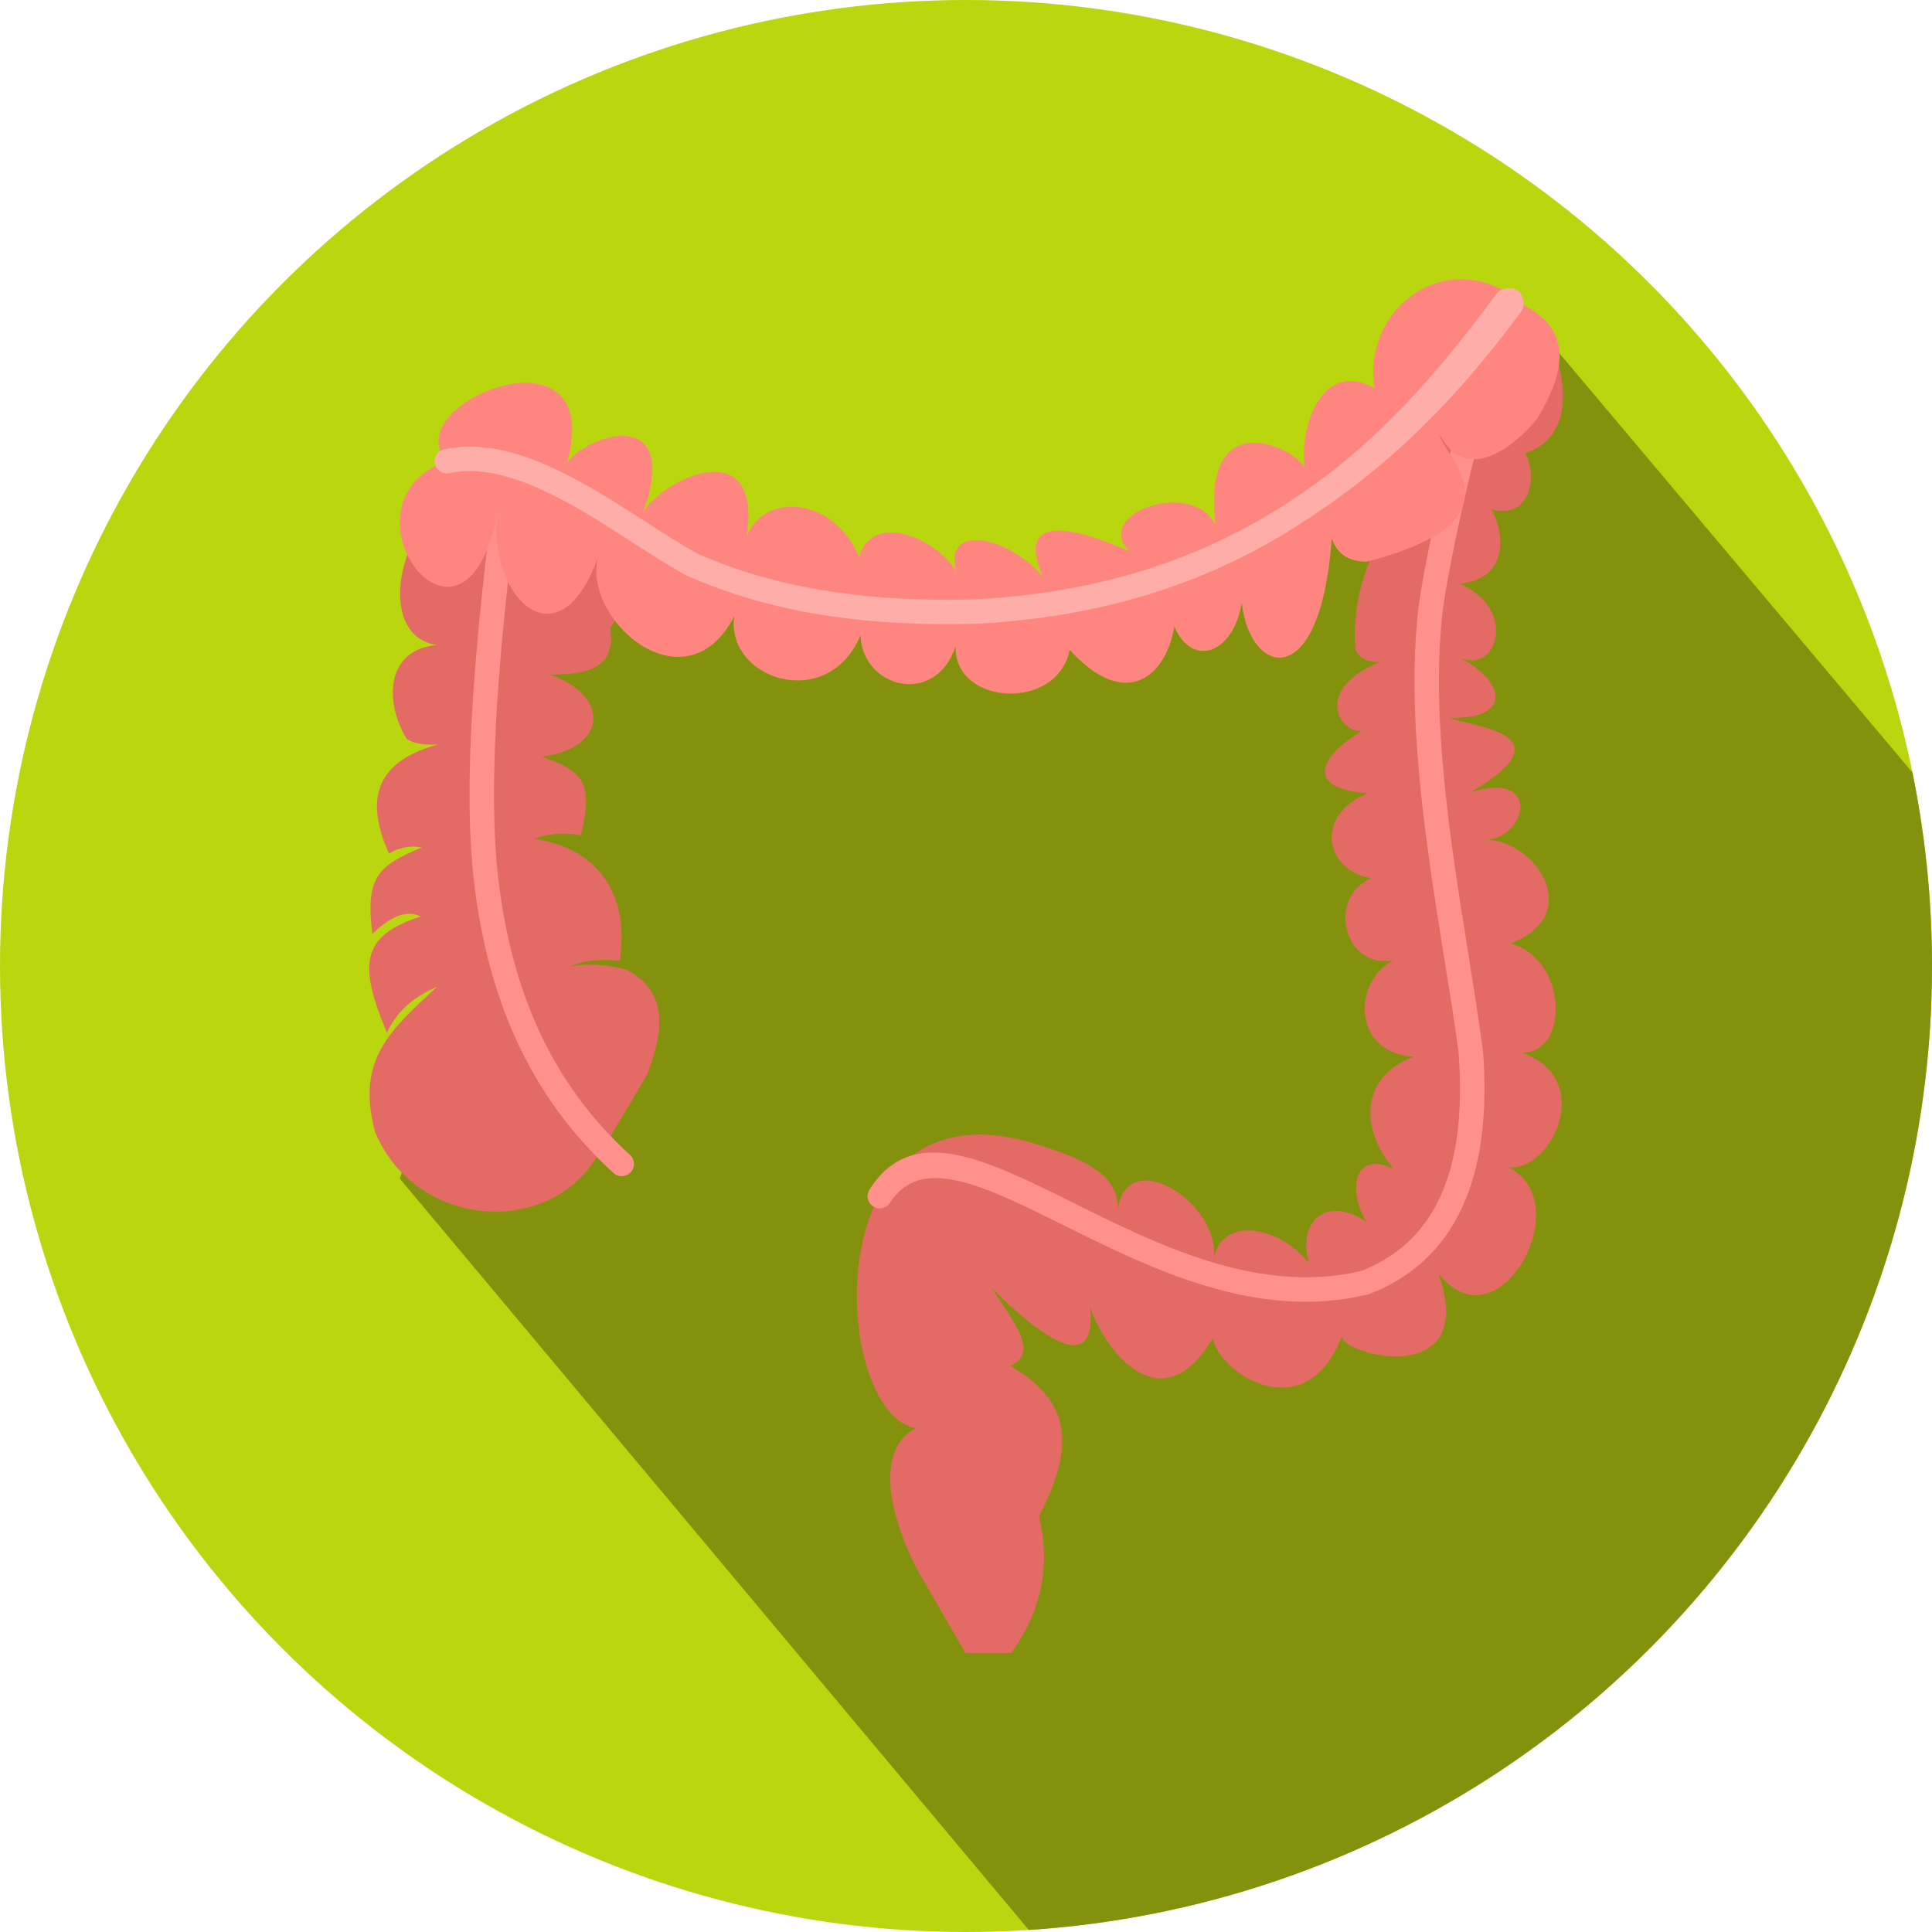 <?xml version="1.0" encoding="UTF-8"?>
<svg xmlns="http://www.w3.org/2000/svg" xmlns:xlink="http://www.w3.org/1999/xlink" id="Layer_2" viewBox="0 0 493 493">
  <defs>
    <clipPath id="clippath">
      <circle cx="246.5" cy="246.5" r="246.5" fill="none"></circle>
    </clipPath>
  </defs>
  <g id="Layer_1-2">
    <g clip-path="url(#clippath)">
      <g>
        <rect x="-3.5" y="-3.5" width="500" height="500" fill="#bad60f"></rect>
        <path d="M395.8,87.63l100.7,119.57V496.5h-230.61L102.01,300.75l17.79-54.25,2.13-125.61,117.26,36.98,45.33-6.67s69.9-30.88,70.28-34.77c.38-3.89,41-28.8,41-28.8Z" fill="#84910c" fill-rule="evenodd"></path>
        <g>
          <path d="M152.85,294.1c-11.32,21.46-46.51,20.27-57.15-5.29-4.98-18.46,4.05-26.1,15.88-37.05-6.06,2.66-10.13,6.06-12.85,11.75-7.16-17.1-6.85-24.71,8.66-29.64-3.51-1.67-7.27-.37-12.37,4.42-1.81-14.55,1.42-17.35,12.6-22.05-2.89-.57-5.66,.03-8.38,1.53-6.68-14.92-2.29-23.78,12.57-27.8-2.8,.11-5.58,.06-7.95-1.33-5.89-9.4-5.43-23.04,7.73-24.03-10.08-1.33-11.61-13.64-7.05-24.51,8.92,4.78,10.84-15.71,17.41-19.19,4.44,4.27,26.98,22.9,36.43,20.98,1.19,6,3.91,9.09-2.66,18.31,1.78,11.41-7.78,11.92-15.65,11.92,15.51,4.95,15.31,18.8-1.78,20.95,9.68,3.65,13.53,5.6,9.94,20.07-4.36-.88-8.29-.42-11.92,.91,13.93,1.98,24.71,11.78,21.85,31.11-4.75-.51-9.09-.17-12.79,1.53,4.78-.96,9.57-.57,14.32,.68,10.59,5.29,9.96,15.2,5.52,26.69-3.09,5.21-6.17,10.45-9.26,15.65-1.02,1.47-2.07,2.94-3.09,4.42h0Z" fill="#e36a65" fill-rule="evenodd"></path>
          <path d="M395.8,87.63c4.39,9.96,5.49,24.12-6.62,28,3.34,5.89,1.22,17.1-8.61,14.35,2.43,3.6,6.03,17.55-8.15,18.97,14.78,6.31,9.88,22.84,.23,18.99,11.41,5.86,13.39,15.63-2.66,15.23,2.72,1.95,32.13,3.37,5.29,18.97,18.8-5.77,13.84,12.54,3.31,12.14,12.74-.51,26.41,18.99,6.85,26.47,15.12,4.33,14.66,28.48,2.86,27.8,19.59,7.16,6.85,31.17-3.62,29.24,18.57,8.72-2.43,46.79-17.61,27.15,10.33,29.55-24.09,21.12-24.71,16.11-9.17,23.89-31.42,9.34-32.86,.42-13.16,22.33-27.97,2.83-31.34-8.15,2.41,23.07-21.14-.76-24.97-4.5,6.99,10.61,11.38,16.39,4.67,19.73,15.94,9.37,16.28,20.75,7.27,38.38,3.09,12.82,.45,24.4-7.08,34.87h-11.69c-3.74-6.48-7.5-12.96-11.24-19.42-5.29-8.89-14.18-31.53-1.33-37.96-21.77-3.11-26.75-90.81,31-72.35,7.87,2.52,21.48,6.65,20.41,16.98,1.81-17.44,26.61-2.29,24.49,12.57,1.64-11.35,16.39-9.11,24.29,.65-3.09-11.15,5.04-17.27,14.78-10.36-4.84-7.61-3.62-18.65,6.85-13.67-8.66-10.19-8.46-23.69,5.18-28.59-15.85-.93-15.62-19.14-5.29-24.6-12.54,2.41-17.12-16.19-5.52-20.95-11.8-1.78-14.78-16.05-1.05-21.63-15.6-1.36-12.88-8.75-1.56-15.91-5.52,.34-12.37-10.42,4.64-17.63-2.8,.06-4.98-.79-6.17-3.09-.76-10.19,1.56-19.56,6.4-28.25,4.64-5.07,9.26-10.16,13.9-15.23-1.02-5.24-2.07-10.45-3.09-15.65,5.8-1.47,11.61-2.94,17.44-4.42,5.09-4.9,10.22-9.79,15.31-14.66h0Z" fill="#e36a65" fill-rule="evenodd"></path>
          <path d="M373.33,104.78c.65-1.58,2.46-2.38,4.08-1.73,1.59,.65,2.38,2.46,1.73,4.08-3.2,7.81-10.11,40.37-11.1,49.59-2.89,27.12,2.18,58.88,6.65,86.73,1.36,8.52,2.66,16.67,3.68,24.29v.14h.03c1.3,16.79-.57,30.15-5.38,40.42-4.93,10.53-12.85,17.72-23.52,21.88-.2,.08-.4,.14-.62,.17-28.28,6.77-55.17-6.6-77.53-17.72-20.24-10.05-36.37-18.09-44.22-5.72-.91,1.44-2.83,1.9-4.3,.96-1.44-.91-1.9-2.83-.96-4.3,10.84-17.13,29.21-7.98,52.25,3.48,21.4,10.64,47.22,23.47,73.29,17.24,9.06-3.59,15.8-9.71,19.98-18.65,4.33-9.26,6-21.6,4.78-37.25-.99-7.44-2.29-15.51-3.65-23.95-4.53-28.33-9.71-60.66-6.65-88.63,1.05-9.68,8.1-42.74,11.46-51.04h0Z" fill="#ff908c"></path>
          <path d="M125.48,129.61c.23-1.73,1.76-2.94,3.48-2.75,1.7,.2,2.94,1.76,2.75,3.45-3.51,29.3-7.76,67.71-4.47,94.66,3.28,26.58,12.6,50.7,33.52,69.72,1.27,1.16,1.36,3.14,.2,4.42-1.16,1.27-3.14,1.36-4.42,.2-22.16-20.18-32.07-45.63-35.5-73.6-3.37-27.6,.91-66.44,4.44-96.1h0Z" fill="#ff908c"></path>
          <path d="M114.01,117.69c-13.42-14.72,41.1-36.63,30.66,.42,5.15-7.19,29.3-15.26,19.42,12.82,4.42-8.38,30.4-21.29,26.49,5.94,4.3-11.24,22.08-10.33,28.67,5.29,3.2-11.63,19.42-5.04,24.71,3.54-3.2-11.92,12.65-9.34,22.08,1.33-9.11-21.29,20.21-6.96,22.05-6.43-9.31-9.74,16.33-18.54,22.08-6.6-3.74-31.65,20.83-19.53,22.7-14.58-1.25-12.23,5.24-27.63,17.89-20.3-3.11-19.36,16.19-34.99,33.77-24.49-2.77,1.08-4.42,3.09-4.98,5.94,2.83-1.95,5.66-3.96,8.49-3.09,13.3,6.37,11.63,16.98,4.3,29.24-6.26,7.73-18.37,16.87-24.94,4.19,.51,5.32,22.82,21.8-18.74,32.44-3.94-.14-7.25-1.42-8.83-5.97-2.86,40.25-21.09,34.93-22.96,16.33-2.01,12.94-12.54,16.98-17.21,6.17-2.18,12.94-12.51,21.54-26.69,5.97-3.28,15.82-29.52,14.13-29.13-.88-5.35,15.62-23.89,10.42-24.26-2.89-8.27,19.93-34.51,11.24-32.21-4.84-12.23,23.75-38.47,1.5-34.87-14.78-10.5,28.73-29.07,8.24-25.36-12.79-8.1,46.59-43.28-1.05-13.13-12.03h0Z" fill="#ff8581" fill-rule="evenodd"></path>
          <path d="M114.66,120.75c-1.7,.34-3.34-.74-3.71-2.41-.37-1.7,.74-3.34,2.41-3.71,17.07-3.62,35.5,8.27,51.4,18.51,4.76,3.06,9.26,5.97,13.28,8.18,8.75,3.82,18.65,6.94,30.29,9,11.75,2.07,25.22,3.09,41.02,2.6,30.34-1.73,55.17-9.62,76.85-23.13,21.74-13.53,37.82-30.66,55.76-54.97,1.02-1.39,4.02-1.67,5.41-.65,1.39,1.05,1.9,3.88,.85,5.27-18.37,24.91-36.26,41.7-58.74,55.68-22.53,14.04-48.32,22.25-79.8,24.03h-.08c-16.33,.48-30.23-.54-42.35-2.66-12.17-2.18-22.59-5.46-31.82-9.51-.08-.03-.14-.06-.23-.11-4.39-2.38-8.97-5.35-13.81-8.46-14.92-9.62-32.19-20.78-46.73-17.66h0Z" fill="#ffada9"></path>
        </g>
      </g>
    </g>
  </g>
</svg>
